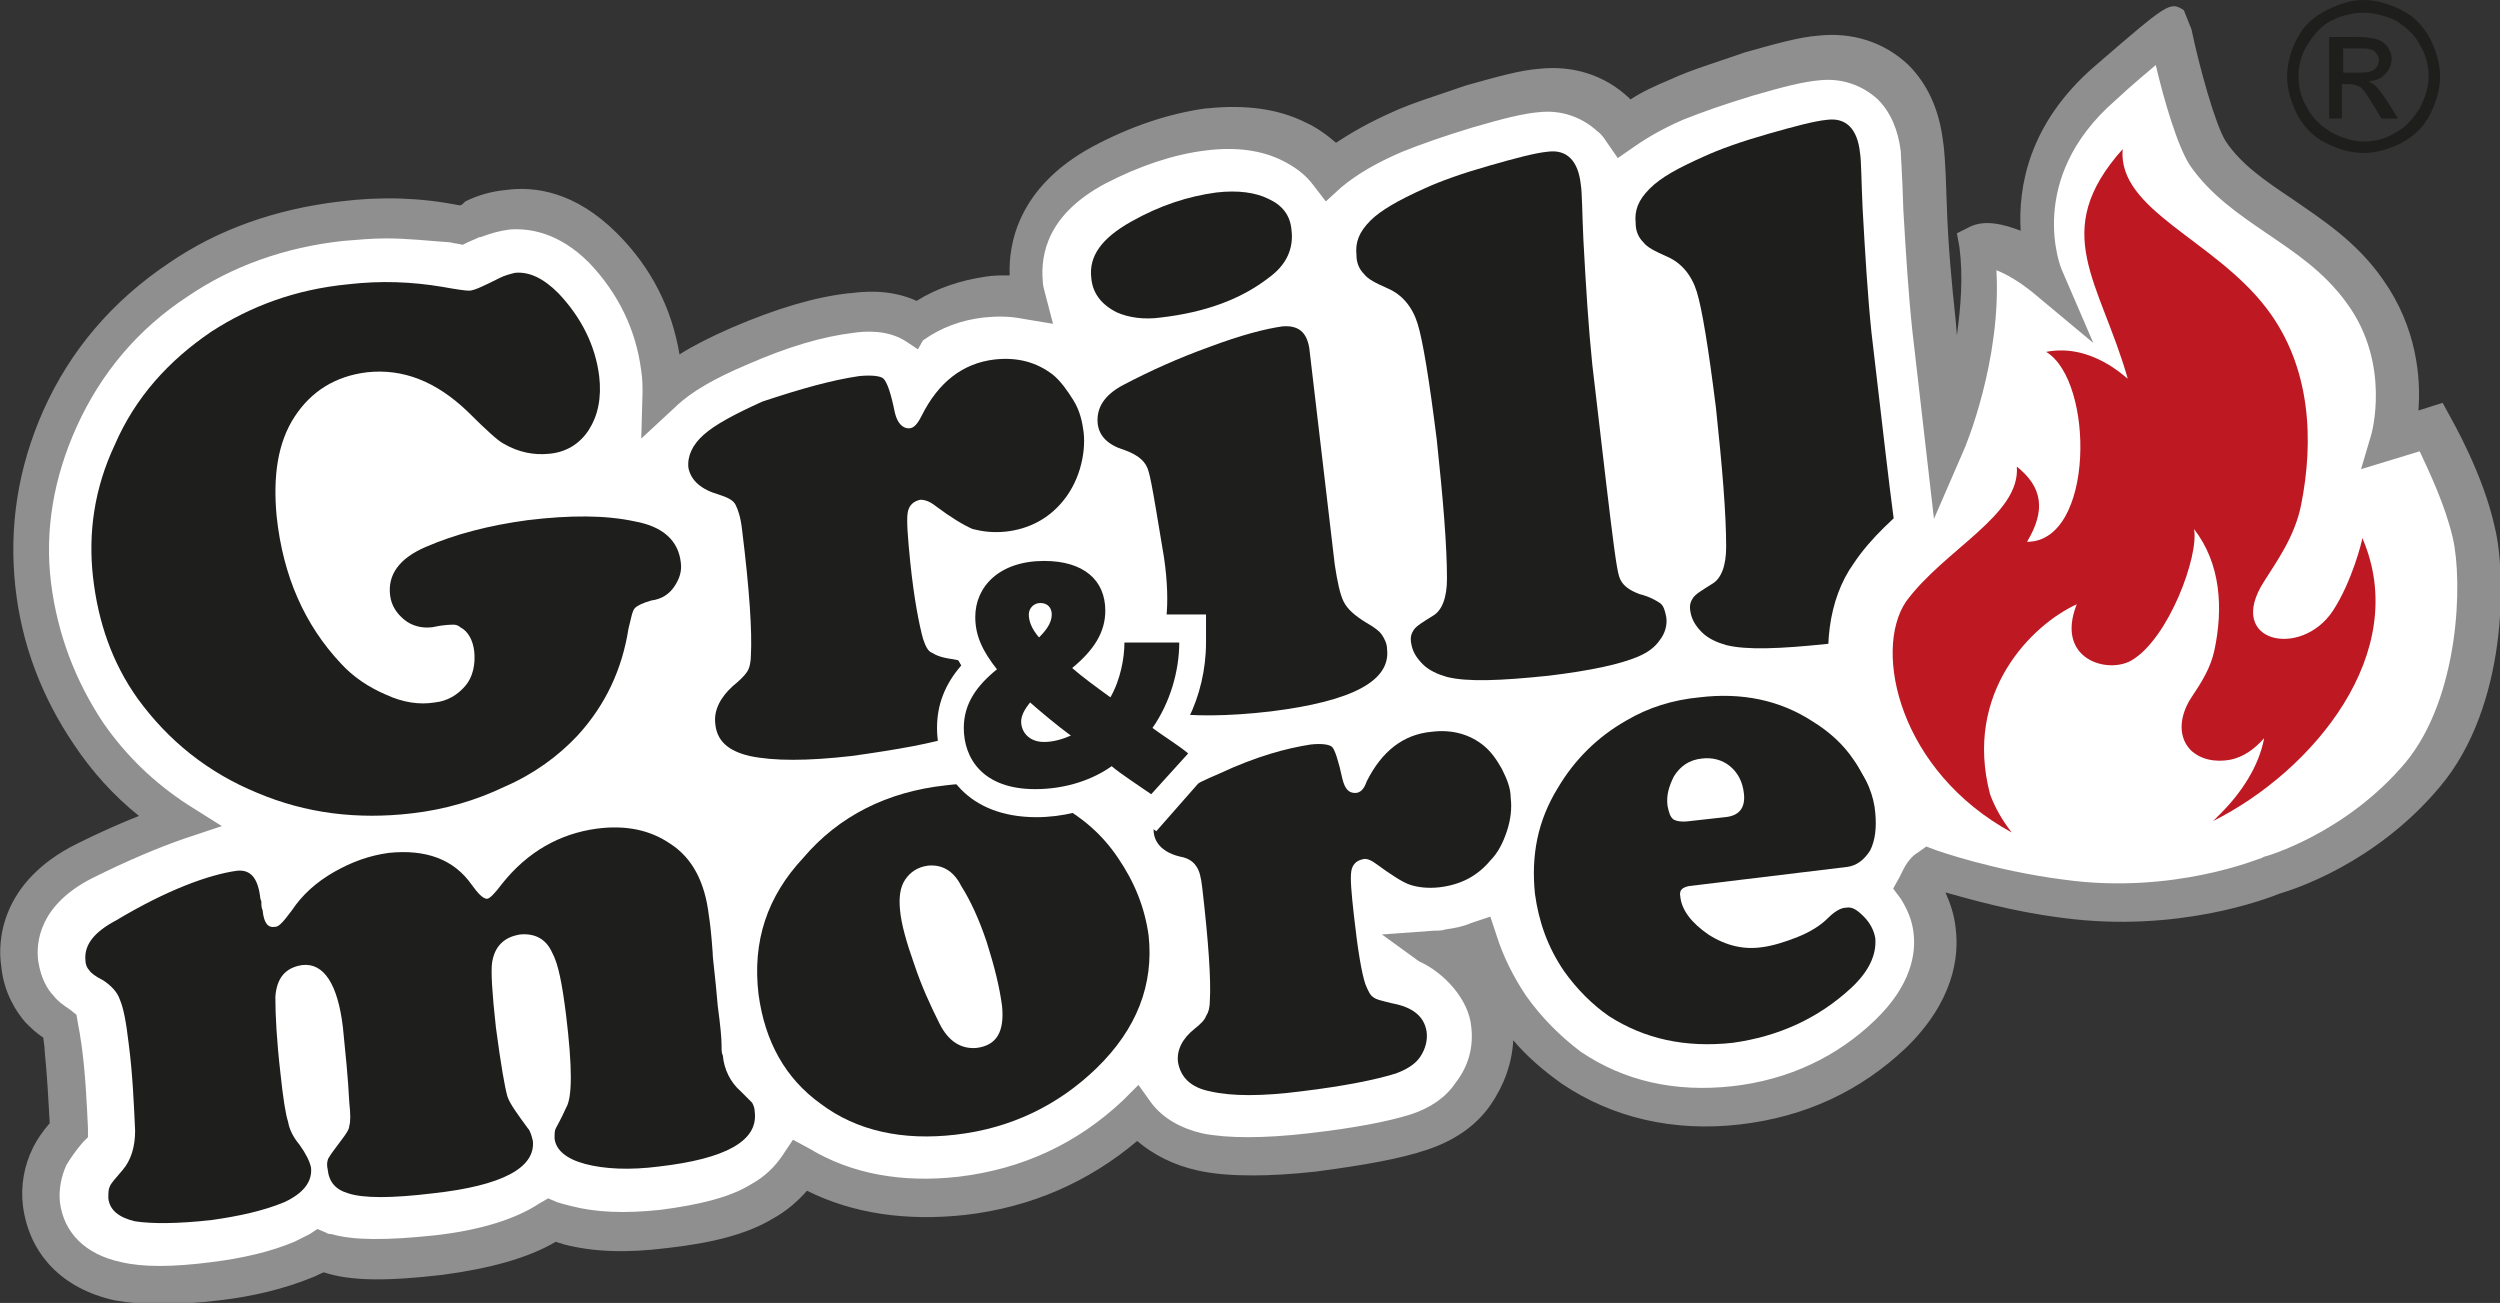 <?xml version="1.0" encoding="utf-8"?>
<!-- Generator: Adobe Illustrator 19.2.1, SVG Export Plug-In . SVG Version: 6.00 Build 0)  -->
<!DOCTYPE svg PUBLIC "-//W3C//DTD SVG 1.1//EN" "http://www.w3.org/Graphics/SVG/1.1/DTD/svg11.dtd">
<svg version="1.1" id="Ebene_1" xmlns="http://www.w3.org/2000/svg" xmlns:xlink="http://www.w3.org/1999/xlink" x="0px" y="0px"
	 viewBox="0 0 196.1 102.2" style="enable-background:new 0 0 196.1 102.2;" xml:space="preserve">
<rect x="0" y="0" width="196.1" height="102.2" fill="#333333" stroke="none"/>
<style type="text/css">
	.st0{fill:#FFFFFF;}
	.st1{fill:#1E1E1C;}
	.st2{fill-rule:evenodd;clip-rule:evenodd;fill:#FFFFFF;}
	.st3{fill-rule:evenodd;clip-rule:evenodd;fill:#BE1823;}
	.st4{fill:#908F8F;}
</style>
<g>
	<g>
		<g>
			<path class="st0" d="M194.1,41.7c-0.9-4-3.4-8.3-3.4-8.3l-3.1,0.9c0,0,1.8-6.1-2.1-11.6c-3.8-5.3-9.3-6.5-12.3-10.8
				c-1.3-2-3-9.7-3-9.7s0.1-0.3-5.2,4.3c-8,7-4.6,15-4.6,15s-3.6-3-5.5-2.1c1,7.3-2.3,15.2-2.3,15.2l-1.1-9
				c-0.3-2.8-0.5-5.9-0.7-9.3c-0.1-3.2-0.2-4.2-0.2-4.7c-0.2-2.1-1-3.8-2.3-5C147,5,145,4.4,142.7,4.6c-1.3,0.1-3,0.6-5.4,1.3
				c-2.3,0.7-4.2,1.3-5.7,2c-1.7,0.7-3,1.5-4.1,2.2c-0.3-0.4-0.5-0.7-0.9-1c-1.5-1.5-3.6-2.1-5.8-1.9c-1.3,0.1-3,0.6-5.4,1.3
				c-2.3,0.7-4.2,1.3-5.7,2c-2.2,1-3.9,2-5.2,3.1c-0.7-0.9-1.7-1.7-2.9-2.3c-1.9-0.9-4.2-1.2-6.8-0.9l0,0c-2.7,0.3-5.6,1.3-8.4,2.8
				c-5.5,3-5.9,7.1-5.7,9.2c0,0.4,0.1,0.8,0.2,1.2c-1.1-0.2-2.3-0.2-3.5-0.1c-1.6,0.2-3.6,0.8-5.5,2.1c-1.9-1.3-4.3-1-5.1-0.9l0,0
				c-2.6,0.3-5.5,1.2-8.8,2.6c-2.7,1.2-4.6,2.2-5.9,3.4c0,0-0.1,0.1-0.1,0.1c0-0.6,0-1.3-0.1-1.9c-0.4-3.5-1.9-6.7-4.6-9.4
				c-2.8-2.9-5.6-3.2-7.4-3c-0.9,0.1-1.9,0.4-2.7,0.8L37,17.4c-0.4,0.2-0.6,0.3-0.8,0.4c-0.2,0-0.3-0.1-0.6-0.1
				c-2.8-0.6-5.8-0.6-8.9-0.3c-4.8,0.6-9.1,2.1-12.7,4.5c-4.2,2.8-7.3,6.5-9.3,11c-1.9,4.2-2.6,8.6-2.1,13c0.5,4.3,2,8.2,4.4,11.7
				c1.9,2.8,4.3,5.1,7.1,6.9c-2.1,0.7-4.5,1.7-7.4,3.1c-5.1,2.6-5.3,6.5-5.1,8c0.2,1.7,1,2.9,1.5,3.5C3.5,79.6,4,80,4.7,80.4
				c0.1,0.4,0.2,0.9,0.3,1.7c0.3,2.2,0.4,4.3,0.5,6.3c0,0,0,0,0,0c-0.7,0.8-1.2,1.4-1.5,2.1c-0.6,1.1-0.8,2.4-0.7,3.8
				c0.4,3.1,2.6,5.3,6,6c1,0.2,2.1,0.3,3.4,0.3c1.2,0,2.7-0.1,4.3-0.3c2.5-0.3,4.8-0.9,6.9-1.7c0.5-0.2,1-0.4,1.4-0.7
				c0.2,0.1,0.4,0.1,0.6,0.2c1.9,0.6,4.6,0.6,8.7,0.1c4.2-0.5,7-1.5,8.9-2.7c0.4,0.1,0.8,0.3,1.2,0.4c2.1,0.6,4.6,0.7,7.6,0.3
				c3.3-0.4,5.9-1.1,7.7-2.2c1.3-0.8,2.3-1.7,3-2.8c2.9,1.7,6.1,2.6,9.8,2.6c0.9,0,1.9-0.1,2.9-0.2c5.3-0.6,9.9-2.8,13.7-6.4
				c1.1,1.5,2.8,2.5,4.9,2.9c1.2,0.2,2.5,0.4,4,0.4c1.4,0,3-0.1,4.7-0.3c3.6-0.4,6.4-1,8.4-1.6c1.8-0.6,3.2-1.6,4.3-3
				c1.2-1.6,1.7-3.5,1.5-5.5c-0.3-2.6-1.9-4.7-4.4-5.8c0.4,0,0.7,0,1.1-0.1c0.8-0.1,1.6-0.3,2.3-0.5c0.5,1.8,1.4,3.5,2.4,5.1
				c1.3,1.9,2.9,3.5,4.7,4.8c3,2.1,6.5,3.1,10.3,3.1c0.9,0,1.7-0.1,2.6-0.2c4.7-0.6,8.8-2.4,12.1-5.6c3.3-3.1,3.7-6.1,3.4-8.1
				c-0.1-1.2-0.6-2.3-1.3-3.4c0.2-0.2,0.3-0.5,0.4-0.8c0.3-0.5,0.6-0.8,0.6-0.8s4.5,1.6,10.4,2.4c9.2,1.2,16.3-1.9,16.3-1.9
				s6.8-1.8,11.9-7.9C194.7,55.2,195.1,45.7,194.1,41.7z"/>
		</g>
		<g>
			<path class="st1" d="M27.3,22.3c2.6-0.3,5-0.2,7.4,0.2c1.1,0.2,1.8,0.3,2.1,0.3c0.4,0,1.2-0.4,2.4-1c0.4-0.2,0.8-0.3,1.2-0.4
				c1.1-0.1,2.2,0.4,3.4,1.6c1.8,1.9,2.9,4.1,3.2,6.5c0.2,1.7-0.1,3.1-0.8,4.2c-0.7,1.1-1.8,1.8-3.2,1.9c-1.1,0.1-2.3-0.1-3.5-0.8
				c-0.4-0.2-1.3-1-2.8-2.5c-2.5-2.4-5.1-3.4-7.9-3.1c-2.5,0.3-4.4,1.5-5.7,3.5c-1.3,2-1.7,4.6-1.4,7.8c0.5,4.7,2.2,8.5,5,11.5
				c1,1.1,2.2,1.9,3.6,2.5c1.3,0.6,2.6,0.8,3.8,0.6c1-0.1,1.8-0.6,2.4-1.3c0.6-0.7,0.8-1.7,0.7-2.7c-0.1-0.9-0.5-1.6-1.1-1.9
				C36,49.1,35.8,49,35.6,49c-0.2,0-0.8,0-1.7,0.2c-0.8,0.1-1.6-0.1-2.2-0.6c-0.6-0.5-1-1.1-1.1-1.9c-0.2-1.6,0.7-2.9,2.8-3.8
				c2.3-1,5-1.7,8-2.1c3.3-0.4,6.1-0.4,8.4,0.1c2.2,0.4,3.4,1.5,3.6,3.2c0.1,0.7-0.1,1.3-0.5,1.9c-0.4,0.6-1,1-1.8,1.1
				c-0.7,0.2-1.1,0.4-1.3,0.6c-0.2,0.2-0.3,0.8-0.5,1.6c-0.5,3.2-1.8,6-4,8.4c-1.5,1.6-3.4,3-5.7,4c-2.3,1.1-4.7,1.8-7.3,2.1
				c-4.3,0.5-8.3,0-12.1-1.6c-3.9-1.6-7-4.1-9.4-7.4c-2-2.8-3.1-6-3.5-9.5c-0.4-3.5,0.1-7,1.7-10.4c1.6-3.7,4.2-6.6,7.6-8.9
				C19.7,24,23.2,22.7,27.3,22.3z"/>
			<path class="st1" d="M67.4,29.5c1-0.1,1.7,0,1.9,0.2c0.3,0.3,0.6,1.2,0.9,2.7c0.2,0.8,0.6,1.2,1.1,1.2c0.4,0,0.7-0.4,1-1
				c1.3-2.6,3.2-4.1,5.7-4.4c1.8-0.2,3.3,0.2,4.6,1.2c0.6,0.5,1.1,1.2,1.6,2c0.5,0.8,0.7,1.7,0.8,2.5c0.1,0.9,0,1.9-0.3,2.9
				c-0.3,1-0.8,1.9-1.4,2.6c-1.1,1.3-2.6,2.1-4.4,2.3c-1,0.1-1.8,0-2.6-0.2c-0.7-0.3-1.7-0.9-2.9-1.8c-0.5-0.4-0.9-0.5-1.2-0.5
				c-0.5,0.1-0.9,0.4-1,1c-0.1,0.6,0,1.9,0.2,3.9c0.3,2.9,0.7,4.9,1,6c0.2,0.6,0.4,1,0.7,1.1c0.3,0.2,0.8,0.4,1.6,0.5
				c1.8,0.3,2.8,1.1,3,2.4c0.1,0.8-0.1,1.5-0.6,2.2c-0.5,0.7-1.2,1.1-2.1,1.4c-1.8,0.6-4.6,1.1-8.2,1.6c-3.5,0.4-6.1,0.4-8,0
				c-1.7-0.4-2.6-1.2-2.7-2.6c-0.1-1,0.4-2,1.4-2.9c0.5-0.4,0.9-0.8,1.1-1.1c0.2-0.3,0.3-0.8,0.3-1.3c0.1-1.8-0.1-5.1-0.7-9.9
				c-0.1-0.9-0.3-1.5-0.5-1.9c-0.2-0.4-0.7-0.6-1.3-0.8c-1.4-0.4-2.2-1.1-2.4-2.1c-0.1-0.9,0.3-1.8,1.2-2.6c0.9-0.8,2.4-1.6,4.6-2.6
				C62.8,30.5,65.3,29.8,67.4,29.5z"/>
			<path class="st1" d="M95.4,15.1c1.7-0.2,3.1,0,4.1,0.5c1.1,0.5,1.7,1.3,1.8,2.4c0.2,1.5-0.4,2.8-1.8,3.8c-2.2,1.7-5,2.7-8.4,3.1
				c-1.4,0.2-2.6,0-3.5-0.4c-1.2-0.6-1.9-1.5-2-2.7c-0.2-1.7,0.8-3.1,3.1-4.4C91,16.1,93.2,15.4,95.4,15.1z M102.7,27.3l2,17
				c0.2,1.3,0.4,2.3,0.7,2.9c0.3,0.6,0.9,1.1,1.7,1.6c0.7,0.4,1.1,0.7,1.3,1c0.2,0.3,0.4,0.7,0.4,1.1c0.3,2.5-2.7,4.1-9.1,4.9
				c-3.4,0.4-6.2,0.4-8.3,0.1c-0.7-0.1-1.3-0.4-1.8-0.8c-0.5-0.4-0.8-1-0.8-1.6c-0.1-0.5,0-0.9,0.2-1.3c0.2-0.3,0.7-0.9,1.5-1.6
				c0.6-0.5,0.9-1.3,1-2.3c0.1-1,0.1-2.6-0.2-4.6c-0.1-0.6-0.3-1.8-0.6-3.6s-0.5-2.8-0.6-3.1c-0.2-0.8-0.8-1.3-1.9-1.7
				c-1.3-0.4-2-1.1-2.1-2.1c-0.1-1.2,0.5-2.2,2-3c2.1-1.1,4.3-2.1,6.8-3c2.4-0.9,4.3-1.4,5.7-1.6C101.9,25.5,102.5,26.1,102.7,27.3z
				"/>
			<path class="st1" d="M124.9,28.6L126,38c0.5,4.2,0.8,6.6,1,7.2c0.2,0.7,0.8,1.1,1.6,1.4c0.8,0.2,1.3,0.5,1.6,0.7
				c0.3,0.2,0.4,0.6,0.5,1.1c0.1,0.6-0.1,1.3-0.5,1.8c-0.4,0.6-1,1-1.7,1.3c-1.4,0.6-3.7,1.1-7,1.5c-3.8,0.4-6.4,0.5-8,0.1
				c-0.7-0.2-1.4-0.5-1.9-1c-0.5-0.5-0.8-1-0.9-1.6c-0.1-0.5,0-0.8,0.2-1.1c0.2-0.3,0.7-0.6,1.5-1.1c0.7-0.4,1.1-1.4,1.1-2.9
				c0-2.6-0.3-6.2-0.8-10.9c-0.6-4.8-1.1-7.8-1.5-9.1c-0.4-1.3-1.2-2.3-2.4-2.8c-0.9-0.4-1.5-0.7-1.8-1.1c-0.4-0.4-0.6-0.9-0.6-1.5
				c-0.1-1,0.2-1.8,1.1-2.7c0.8-0.8,2.2-1.6,4.2-2.5c1.3-0.6,3-1.2,5.1-1.8c2.1-0.6,3.6-1,4.6-1.1c1.5-0.2,2.4,0.7,2.6,2.6
				c0.1,0.6,0.1,2.1,0.2,4.3C124.4,22.5,124.6,25.7,124.9,28.6z"/>
			<path class="st1" d="M146.8,26.1l1.1,9.4c0.5,4.2,0.8,6.6,1,7.2c0.2,0.7,0.8,1.1,1.6,1.4c0.8,0.2,1.3,0.5,1.6,0.7
				c0.3,0.2,0.4,0.6,0.5,1.1c0.1,0.6-0.1,1.3-0.5,1.8c-0.4,0.6-1,1-1.7,1.3c-1.4,0.6-3.7,1.1-7,1.5c-3.8,0.4-6.4,0.5-8,0.1
				c-0.7-0.2-1.4-0.5-1.9-1c-0.5-0.5-0.8-1-0.9-1.6c-0.1-0.5,0-0.8,0.2-1.1c0.2-0.3,0.7-0.6,1.5-1.1c0.7-0.4,1.1-1.4,1.1-2.9
				c0-2.6-0.3-6.2-0.8-10.9c-0.6-4.8-1.1-7.8-1.5-9.1c-0.4-1.3-1.2-2.3-2.4-2.8c-0.9-0.4-1.5-0.7-1.8-1.1c-0.4-0.4-0.6-0.9-0.6-1.5
				c-0.1-1,0.2-1.8,1.1-2.7s2.2-1.6,4.2-2.5c1.3-0.6,3-1.2,5.1-1.8c2.1-0.6,3.6-1,4.6-1.1c1.5-0.2,2.4,0.7,2.6,2.6
				c0.1,0.6,0.1,2.1,0.2,4.3C146.3,19.9,146.5,23.2,146.8,26.1z"/>
		</g>
		<g>
			<path class="st1" d="M18.6,68.3c1-0.1,1.6,0.5,1.8,2c0,0,0,0.2,0.1,0.4c0,0.3,0,0.5,0.1,0.7c0.1,1,0.4,1.4,1,1.3
				c0.3,0,0.7-0.5,1.3-1.3c0.8-1.2,1.9-2.2,3.3-3c1.4-0.8,2.8-1.3,4.3-1.5c2.9-0.3,5.1,0.5,6.5,2.5c0.5,0.7,0.9,1.1,1.2,1.1
				c0.2,0,0.6-0.4,1.2-1.2c2-2.5,4.5-3.9,7.4-4.3c2.3-0.3,4.2,0.1,5.8,1.2c1.7,1.1,2.7,3,3,5.6c0.1,0.6,0.2,1.5,0.3,2.9
				c0,0.5,0.2,1.8,0.4,4.2c0.2,1.5,0.3,2.5,0.3,3.1c0,0.4,0,0.6,0.1,0.8c0.1,1.1,0.6,2.1,1.4,2.8c0.5,0.5,0.8,0.8,0.9,0.9
				c0.1,0.2,0.2,0.4,0.2,0.7c0.3,2.3-2.3,3.7-7.5,4.3c-2.3,0.3-4.3,0.2-5.8-0.2c-1.5-0.4-2.3-1.1-2.4-2c0-0.4,0-0.6,0.1-0.8
				c0.1-0.2,0.4-0.7,0.8-1.6c0.5-0.8,0.5-3.2,0-7.3c-0.3-2.4-0.6-4-1.1-4.9c-0.5-1.1-1.4-1.5-2.5-1.4c-0.6,0.1-1.1,0.3-1.5,0.7
				c-0.4,0.4-0.6,0.9-0.7,1.5c-0.1,0.7,0,2.4,0.3,5.1c0.4,3,0.7,4.7,0.9,5.4c0.2,0.6,0.8,1.4,1.6,2.5c0.2,0.2,0.3,0.6,0.4,1
				c0.2,2.1-2.4,3.5-7.8,4.1c-3.3,0.4-5.5,0.4-6.7,0c-1-0.3-1.5-0.9-1.6-1.9c-0.1-0.4,0-0.8,0.1-0.9c0.1-0.2,0.4-0.6,1-1.4
				c0.3-0.4,0.6-0.8,0.6-1.1c0.1-0.3,0.1-0.9,0-1.8c-0.1-2-0.3-3.9-0.5-5.9c-0.4-3.4-1.5-5.1-3.2-4.9c-1.3,0.2-2,1-2.1,2.5
				c0,1.4,0.1,3.4,0.4,6c0.2,1.9,0.4,3.2,0.6,3.8c0.1,0.6,0.4,1.2,0.9,1.8c0.5,0.7,0.8,1.3,0.9,1.8c0.1,1.1-0.6,2-2.1,2.7
				c-1.7,0.7-3.6,1.1-5.7,1.4c-2.7,0.3-4.7,0.3-6,0.1c-1.3-0.3-2-0.9-2.1-1.8c0-0.4,0-0.7,0.1-0.9c0.1-0.3,0.5-0.7,1-1.3
				c0.7-0.8,1-1.9,1-3.1c-0.1-2.2-0.2-4.5-0.5-6.8c-0.2-1.7-0.4-2.8-0.7-3.5c-0.2-0.6-0.7-1.1-1.3-1.5c-0.6-0.3-1-0.6-1.1-0.8
				c-0.2-0.2-0.3-0.5-0.3-0.8c-0.1-1.2,0.7-2.2,2.4-3.1C13.1,69.8,16.4,68.6,18.6,68.3z"/>
			<path class="st1" d="M74.2,61.6c3.2-0.4,6.1,0.1,8.8,1.5c1.9,1,3.5,2.4,4.7,4.2c1.3,1.9,2.1,3.9,2.4,6.1
				c0.4,3.8-0.9,7.3-4.1,10.4c-3,2.9-6.7,4.7-11,5.2c-4.2,0.5-7.8-0.3-10.6-2.4c-2.8-2-4.4-4.9-4.9-8.6c-0.5-4.2,0.7-7.7,3.5-10.7
				C65.8,64,69.6,62.1,74.2,61.6z M72.8,67.9c-0.8,0.1-1.4,0.5-1.8,1.1c-0.4,0.6-0.5,1.4-0.4,2.4c0.1,1.1,0.5,2.5,1.1,4.2
				c0.6,1.8,1.3,3.3,2,4.7c0.7,1.4,1.7,2,2.9,1.9c1.6-0.2,2.2-1.3,2-3.3c-0.2-1.5-0.6-3.1-1.2-5c-0.6-1.8-1.3-3.3-2-4.4
				C74.8,68.3,73.9,67.8,72.8,67.9z"/>
			<path class="st1" d="M102.8,58.4c0.9-0.1,1.5,0,1.7,0.2c0.2,0.2,0.5,1.1,0.8,2.5c0.2,0.8,0.5,1.1,1,1.1c0.4,0,0.7-0.3,0.9-0.9
				c1.2-2.4,2.9-3.7,5.1-3.9c1.6-0.2,3,0.2,4.1,1.1c0.6,0.5,1,1.1,1.4,1.8c0.4,0.8,0.7,1.5,0.7,2.3c0.1,0.8,0,1.7-0.3,2.6
				c-0.3,0.9-0.7,1.7-1.3,2.3c-1,1.2-2.3,1.9-4,2.1c-0.9,0.1-1.7,0-2.3-0.2c-0.6-0.2-1.5-0.8-2.6-1.6c-0.4-0.3-0.8-0.5-1.1-0.4
				c-0.5,0.1-0.8,0.4-0.9,0.9c-0.1,0.6,0,1.7,0.2,3.5c0.3,2.7,0.6,4.5,0.9,5.4c0.2,0.5,0.4,0.9,0.6,1c0.2,0.2,0.7,0.3,1.5,0.5
				c1.6,0.3,2.5,1,2.7,2.2c0.1,0.7-0.1,1.4-0.5,2c-0.4,0.6-1.1,1-1.9,1.3c-1.6,0.5-4.1,1-7.4,1.4c-3.1,0.4-5.5,0.4-7.2,0
				c-1.5-0.3-2.3-1.1-2.5-2.3c-0.1-0.9,0.3-1.8,1.3-2.6c0.5-0.4,0.8-0.7,0.9-1c0.2-0.3,0.3-0.7,0.3-1.2c0.1-1.6-0.1-4.6-0.6-8.9
				c-0.1-0.8-0.2-1.3-0.5-1.7c-0.2-0.3-0.6-0.6-1.2-0.7c-1.3-0.3-2-1-2.1-1.9c-0.1-0.8,0.2-1.6,1-2.3c0.8-0.7,2.2-1.5,4.1-2.3
				C98.6,59.3,100.9,58.7,102.8,58.4z"/>
			<path class="st1" d="M144.9,68l-12.4,1.5c-0.5,0.1-0.8,0.3-0.7,0.8c0.1,1.1,0.9,2.1,2.2,3c1.4,0.9,2.8,1.2,4.2,1
				c0.8-0.1,1.8-0.4,2.8-0.8c1-0.4,1.8-0.9,2.4-1.5c0.5-0.5,1-0.8,1.4-0.8c0.5-0.1,0.9,0.2,1.4,0.7c0.5,0.5,0.8,1.1,0.9,1.7
				c0.1,1.3-0.5,2.6-1.9,3.9c-2.6,2.4-5.7,3.8-9.3,4.3c-3.7,0.4-6.9-0.3-9.7-2.1c-1.3-0.9-2.5-2.1-3.5-3.5c-1.3-1.9-2-3.9-2.3-6.1
				c-0.3-3,0.2-5.7,1.8-8.3c1.3-2.2,3.1-4,5.4-5.3c1.7-1,3.6-1.6,5.7-1.8c3.3-0.4,6.3,0.2,8.9,1.9c1.3,0.8,2.4,1.8,3.2,3
				c1,1.4,1.6,2.8,1.7,4.2c0.1,1.1,0,2.1-0.4,2.9C146.2,67.5,145.6,67.9,144.9,68z M132.6,64.4l2.7-0.3c1.1-0.1,1.6-0.7,1.5-1.8
				c-0.1-1-0.5-1.7-1.1-2.2c-0.6-0.5-1.4-0.7-2.2-0.6c-1,0.1-1.7,0.6-2.2,1.4c-0.4,0.8-0.6,1.5-0.5,2.3c0.1,0.5,0.2,0.9,0.5,1.1
				C131.5,64.4,131.9,64.5,132.6,64.4z"/>
		</g>
		<g>
			<g>
				<g>
					<g>
						<path class="st2" d="M158.2,36.6c2,1.6,2.3,3.4,0.8,5.9c5.3,0,5.3-12.6,1.5-14.9c3.6-0.7,6.3,2.1,6.4,2.1
							c-2.2-7.7-6.2-11.5-0.4-18c-0.4,4.8,7.2,7.1,11.3,12.5c3.5,4.6,3.7,10.4,2.7,15.4c-0.5,2.5-1.9,4.4-2.9,6
							c-3.1,4.8,2.9,6.1,5.4,2.3c1.5-2.3,2.3-5.5,2.3-5.7c3.9,9-3.9,18.3-11.7,22.2c0.2-0.2,0.4-0.4,0.6-0.6c1.6-1.6,3-3.7,3.4-5.9
							c-0.7,0.8-1.6,1.5-2.7,1.7c-1.1,0.2-2.3,0-3.1-0.8c-1.1-1.2-0.7-2.9,0.1-4.1c0.8-1.2,1.5-2.3,1.8-3.7c0.7-3.3,0.5-6.8-1.6-9.5
							c0.4,2.1-2,8.6-4.9,10.3c-1.9,1.1-6-0.1-4.3-4.4c-3.5,1.6-8.9,6.9-6.8,14.9c0.4,1.1,1,2.1,1.7,3c-8.8-4.8-10.9-14.2-8.3-18.1
							C152.5,43.1,158.5,40.4,158.2,36.6L158.2,36.6z"/>
						<path class="st0" d="M159.7,21.9c-1.1-4.1-1.9-8.2,3-13.6l7-5.6l1.9,1.7l0.2,7.5c0.5,0.7,2.2,2,3.3,2.9
							c1.8,1.3,3.7,2.8,5.5,4.7l0-1.5l1.3,3c0,0,0.1,0.1,0.1,0.1c4.3,2.1,5.5,5.4,6.1,8.9l4.9,10.1c4.6,17.2-6.4,23.7-16.9,29
							l-5.8,1.4l-5.2,1l-1.3,0.2l-1.7-0.4l-3.5-0.5l-3.1-1c-5.9-3.2-10.1-8.5-11.6-14.5c-1-4.2-0.5-8.3,1.5-11.1
							c1.4-2.1,3.3-3.7,4.9-5.1c0.9-0.7,0.9-4.1,3.8-5.2l1.7-13.7 M173.9,34.9l1.8,2.4c0.5-3.1,0.3-6.9-2-9.9c-0.8-1.1-1.9-2-3.1-3
							c0.4,1.2,0.9,2.4,1.3,3.8L173.9,34.9z"/>
					</g>
				</g>
			</g>
			<g>
				<path class="st3" d="M158.2,36.6c2,1.6,2.3,3.4,0.8,5.9c5.3,0,5.3-12.6,1.5-14.9c3.6-0.7,6.3,2.1,6.4,2.1
					c-2.2-7.7-6.2-11.5-0.4-18c-0.4,4.8,7.2,7.1,11.3,12.5c3.5,4.6,3.7,10.4,2.7,15.4c-0.5,2.5-1.9,4.4-2.9,6
					c-3.1,4.8,2.9,6.1,5.4,2.3c1.5-2.3,2.3-5.5,2.3-5.7c3.9,9-3.9,18.3-11.7,22.2c0.2-0.2,0.4-0.4,0.6-0.6c1.6-1.6,3-3.7,3.4-5.9
					c-0.7,0.8-1.6,1.5-2.7,1.7c-1.1,0.2-2.3,0-3.1-0.8c-1.1-1.2-0.7-2.9,0.1-4.1c0.8-1.2,1.5-2.3,1.8-3.7c0.7-3.3,0.5-6.8-1.6-9.5
					c0.4,2.1-2,8.6-4.9,10.3c-1.9,1.1-6-0.1-4.3-4.4c-3.5,1.6-8.9,6.9-6.8,14.9c0.4,1.1,1,2.1,1.7,3c-8.8-4.8-10.9-14.2-8.3-18.1
					C152.5,43.1,158.5,40.4,158.2,36.6L158.2,36.6z"/>
			</g>
		</g>
		<g>
			<g id="XMLID_113_">
				<g>
					<path id="XMLID_6_" class="st1" d="M90.3,62.3c-1-0.7-2.4-1.6-3.1-2.2c-1.4,1-3.5,1.8-6,1.8c-4.1,0-5.6-2.4-5.6-4.8
						c0-1.9,1-3.3,2.6-4.6c-1.1-1.4-1.7-2.6-1.7-4.1c0-2.4,1.9-4.4,5.4-4.4c3.1,0,4.8,1.5,4.8,3.9c0,1.7-0.9,3.1-2.6,4.5
						c0.8,0.7,1.9,1.5,3,2.3v0c0.8-1.4,1.1-3.1,1.1-4.3h4.3c0,2.2-0.7,4.7-2.1,6.7c0.8,0.6,2.1,1.4,2.8,2L90.3,62.3z M80.8,55.1
						c-0.4,0.5-0.7,1-0.7,1.5c0,0.8,0.6,1.6,1.8,1.6c0.7,0,1.4-0.2,2.1-0.5C82.9,56.9,81.6,55.8,80.8,55.1z M81.6,47.3
						c-0.5,0-0.9,0.4-0.9,0.9c0,0.5,0.2,1.1,0.8,1.8c0.5-0.5,1-1.1,1-1.8C82.5,47.7,82.2,47.3,81.6,47.3z"/>
					<path class="st0" d="M90.7,65.2l-1.6-1.1c-0.6-0.4-1.3-0.9-2-1.4c-1.8,0.9-3.8,1.4-5.8,1.4c-5.4,0-7.8-3.5-7.8-7
						c0-1.8,0.6-3.4,1.9-4.9c-0.6-1-1.1-2.3-1.1-3.8c0-3.3,2.6-6.6,7.6-6.6c4.3,0,7,2.4,7,6.1c0,0.1,0,0.2,0,0.3h5.7v2.2
						c0,2.1-0.5,4.2-1.4,6c0.4,0.3,0.8,0.6,1.2,0.8l2.1,1.4L90.7,65.2z M78,56.1c-0.2,0.4-0.2,0.7-0.2,1c0,1.1,0.5,1.9,1.4,2.3
						c-0.8-0.7-1.3-1.8-1.3-2.8C78,56.4,78,56.2,78,56.1z"/>
				</g>
			</g>
			<g id="XMLID_1_">
				<path id="XMLID_2_" class="st1" d="M90.3,62.3c-1-0.7-2.4-1.6-3.1-2.2c-1.4,1-3.5,1.8-6,1.8c-4.1,0-5.6-2.4-5.6-4.8
					c0-1.9,1-3.3,2.6-4.6c-1.1-1.4-1.7-2.6-1.7-4.1c0-2.4,1.9-4.4,5.4-4.4c3.1,0,4.8,1.5,4.8,3.9c0,1.7-0.9,3.1-2.6,4.5
					c0.8,0.7,1.9,1.5,3,2.3v0c0.8-1.4,1.1-3.1,1.1-4.3h4.3c0,2.2-0.7,4.7-2.1,6.7c0.8,0.6,2.1,1.4,2.8,2L90.3,62.3z M80.8,55.1
					c-0.4,0.5-0.7,1-0.7,1.5c0,0.8,0.6,1.6,1.8,1.6c0.7,0,1.4-0.2,2.1-0.5C82.9,56.9,81.6,55.8,80.8,55.1z M81.6,47.3
					c-0.5,0-0.9,0.4-0.9,0.9c0,0.5,0.2,1.1,0.8,1.8c0.5-0.5,1-1.1,1-1.8C82.5,47.7,82.2,47.3,81.6,47.3z"/>
			</g>
		</g>
	</g>
	<path class="st4" d="M171.9,2.3c0.6,2.9,1.9,7.6,2.7,8.8c1.2,1.8,3.1,3.1,5.2,4.5c2.3,1.6,5,3.3,7.1,6.3c2.7,3.8,3,7.8,2.8,10.3
		l1.9-0.6l0.6,1.1c0.1,0.2,2.6,4.5,3.5,8.7c0.9,3.7,1,14-4.3,20.3c-5.1,6.1-11.6,8.1-12.6,8.4c-1,0.4-8,3.1-17,1.9
		c-4-0.5-7.4-1.5-9.2-2c0.4,0.9,0.7,1.8,0.8,2.8c0.3,2.3-0.2,5.8-3.9,9.4c-3.6,3.4-7.9,5.4-13,6c-5.2,0.6-10-0.5-14-3.2
		c-1.4-1-2.7-2.1-3.8-3.4c-0.1,1.8-0.7,3.5-1.8,5.1c-1.2,1.7-2.9,2.8-5,3.5c-2.1,0.7-4.9,1.2-8.7,1.7c-1.8,0.2-3.5,0.3-4.9,0.3
		c-1.6,0-3.1-0.1-4.4-0.4c-1.8-0.4-3.4-1.2-4.7-2.3c-3.8,3.2-8.3,5.2-13.5,5.8c-4.6,0.5-8.8-0.1-12.4-1.9c-0.7,0.8-1.6,1.6-2.7,2.2
		c-2,1.2-4.7,1.9-8.3,2.3c-3.2,0.4-5.8,0.3-8.1-0.3c-0.2-0.1-0.4-0.1-0.6-0.2c-2.2,1.3-5.2,2.1-8.9,2.6c-4.3,0.5-7.2,0.5-9.3-0.2
		c-0.3,0.1-0.6,0.3-0.9,0.4c-2.2,0.9-4.7,1.5-7.3,1.8c-1.7,0.2-3.2,0.3-4.5,0.3c-1.4,0-2.6-0.1-3.7-0.3c-4.1-0.9-6.7-3.6-7.2-7.4
		c-0.2-1.6,0.1-3.2,0.8-4.6c0.3-0.6,0.7-1.2,1.3-1.9c-0.1-1.8-0.2-3.7-0.4-5.7c0-0.4-0.1-0.8-0.1-1C2.8,81,2.4,80.6,2,80.2
		c-0.7-0.8-1.7-2.3-1.9-4.4C-0.2,73.9,0,69.2,6,66.2c1.8-0.9,3.4-1.6,4.9-2.2c-2-1.6-3.7-3.5-5.1-5.6c-2.5-3.7-4.1-7.8-4.6-12.4
		c-0.5-4.7,0.2-9.3,2.2-13.8c2.1-4.7,5.4-8.6,9.9-11.6c3.8-2.6,8.3-4.2,13.4-4.8c3.2-0.4,6.3-0.3,9.3,0.3c0,0,0.1,0,0.1,0
		c0.1,0,0.2-0.1,0.3-0.2l0.1-0.1c1-0.5,2.1-0.8,3.2-0.9c2.2-0.3,5.4,0.1,8.7,3.4c2.7,2.7,4.3,5.9,4.9,9.5c1.1-0.7,2.5-1.4,4.1-2.1
		c3.5-1.5,6.5-2.4,9.2-2.7l0.1,0c0.8-0.1,3-0.4,5.2,0.6c1.6-1,3.4-1.6,5.4-1.9c0.6-0.1,1.2-0.1,1.9-0.1c-0.1-2.4,0.6-6.9,6.5-10.1
		c3-1.6,6-2.6,8.9-3l0.1,0c2.9-0.3,5.5,0,7.7,1.1c0.9,0.4,1.7,1,2.4,1.6c1.2-0.8,2.6-1.6,4.4-2.4c1.5-0.7,3.5-1.3,5.8-2.1
		c2.5-0.7,4.3-1.2,5.7-1.3c2.7-0.3,5.2,0.5,7.1,2.3c0,0,0.1,0.1,0.1,0.1c0.9-0.6,2-1.1,3.2-1.6c1.5-0.7,3.5-1.3,5.8-2.1
		c2.5-0.7,4.3-1.2,5.7-1.3c2.7-0.3,5.2,0.5,7.1,2.3c1.5,1.5,2.4,3.5,2.7,5.9c0.1,0.6,0.2,1.6,0.3,4.9c0.1,3.3,0.4,6.4,0.7,9.2
		l0.1,1.2c0.3-2.2,0.5-4.6,0.2-6.9l-0.2-1.1l1-0.5c1.2-0.6,2.7-0.2,4,0.3c-0.2-3.4,0.6-8.4,5.8-12.9c5.8-5,5.9-5.1,7-4.4 M30.3,18.7
		c-1.1,0-2.2,0.1-3.4,0.2c-4.6,0.5-8.7,2-12.1,4.3c-4,2.6-6.9,6.1-8.8,10.3c-1.8,4-2.5,8.1-2,12.2c0.5,4,1.9,7.7,4.1,11
		c1.8,2.6,4,4.7,6.6,6.4l2.7,1.7l-3,1c-2,0.7-4.4,1.7-7.2,3.1c-4.1,2.1-4.4,5-4.2,6.5c0.2,1.3,0.7,2.2,1.2,2.7
		c0.3,0.4,0.7,0.7,1.3,1.1l0.5,0.4l0.1,0.6c0.1,0.5,0.2,1.1,0.3,1.8c0.3,2.2,0.4,4.4,0.5,6.5l0,0.7l-0.4,0.4c-0.6,0.7-1,1.3-1.3,1.8
		c-0.4,0.9-0.6,1.9-0.5,2.9c0.3,2.4,2,4.1,4.8,4.7c1.7,0.4,4,0.4,7.1,0c2.4-0.3,4.6-0.8,6.5-1.6c0.4-0.2,0.8-0.4,1.2-0.6l0.6-0.4
		l0.7,0.3c0.1,0.1,0.3,0.1,0.4,0.1c1.7,0.5,4.3,0.5,8.1,0.1c3.6-0.4,6.4-1.3,8.2-2.5l0.7-0.4l0.7,0.3c0.3,0.1,0.7,0.2,1.1,0.3
		c1.9,0.5,4.2,0.6,7,0.3c3.1-0.4,5.5-1,7.1-2c1.1-0.6,1.9-1.4,2.5-2.3l0.8-1.2l1.3,0.7c3.3,2,7.3,2.7,11.7,2.2c5-0.6,9.3-2.6,12.9-6
		l1.2-1.2l1,1.4c0.9,1.2,2.3,2,4,2.4c2,0.4,4.8,0.4,8.3,0c3.5-0.4,6.2-0.9,8.1-1.5c1.5-0.5,2.7-1.3,3.5-2.5c1-1.3,1.4-2.8,1.2-4.4
		c-0.2-2.1-2.1-4.2-4.1-5.1l-2.9-2.1l4.1-0.3c0.3,0,0.6,0,0.9-0.1c0.7-0.1,1.3-0.2,2-0.5l1.5-0.5l0.5,1.5c0.5,1.6,1.3,3.2,2.3,4.7
		c1.2,1.7,2.7,3.2,4.3,4.4c3.4,2.3,7.4,3.2,11.9,2.7c4.4-0.5,8.2-2.3,11.2-5.2c2.8-2.7,3.2-5.2,3-6.8c-0.1-1-0.5-1.9-1-2.7l-0.6-0.8
		l0.5-0.9c0.1-0.2,0.2-0.4,0.3-0.6c0.4-0.8,0.9-1.2,1.1-1.3l0.7-0.5l0.8,0.3c0,0,4.5,1.6,10,2.3c8.6,1.2,15.4-1.7,15.5-1.7l0.2-0.1
		c0.1,0,6.4-1.8,11.1-7.4c4.2-5.1,4.5-14.1,3.7-17.6c-0.6-2.6-1.9-5.3-2.6-6.8l-4.6,1.4l0.8-2.7c0,0,1.6-5.5-1.9-10.3
		c-1.8-2.5-4.1-4-6.3-5.5c-2.2-1.5-4.4-3-6-5.3c-1-1.5-2.1-5.3-2.7-7.9c-0.7,0.6-1.8,1.5-3.2,2.8c-7.1,6.2-4.2,13.2-4.2,13.2
		l2.5,5.8l-4.8-4c-1-0.8-2-1.4-2.8-1.7c0.4,7-2.4,13.8-2.6,14.2l-2.3,5.3l-1.7-14.8c-0.3-2.8-0.5-6-0.7-9.4
		c-0.1-3.2-0.2-4.2-0.2-4.6c-0.2-1.7-0.8-3.1-1.8-4.1c-1.2-1.1-2.8-1.7-4.6-1.5c-1.2,0.1-2.8,0.5-5.2,1.2c-2.3,0.7-4,1.3-5.5,1.9
		c-1.6,0.7-2.8,1.4-3.8,2.1l-1.3,0.9l-0.9-1.3c-0.2-0.3-0.4-0.6-0.7-0.8c-1.2-1.1-2.8-1.7-4.6-1.5c-1.2,0.1-2.8,0.5-5.2,1.2
		c-2.3,0.7-4,1.3-5.5,1.9c-2.1,0.9-3.6,1.8-4.8,2.8l-1.2,1.1l-1-1.3c-0.6-0.8-1.4-1.4-2.4-1.9c-1.6-0.8-3.6-1.1-6-0.8l0,0
		c-2.5,0.3-5.2,1.2-7.9,2.6c-4.5,2.4-5.1,5.5-4.9,7.7c0,0.3,0.1,0.6,0.2,1l0.6,2.3l-2.4-0.4c-1-0.2-2-0.2-3-0.1
		c-1.8,0.2-3.4,0.8-4.8,1.8L72,27.4l-0.9-0.6c-1.5-1-3.4-0.8-4.1-0.7c-2.5,0.3-5.2,1.1-8.4,2.5c-2.6,1.1-4.3,2.1-5.5,3.2
		c0,0-0.1,0.1-0.1,0.1l-2.7,2.5l0.1-3.6c0-0.5,0-1.1-0.1-1.7c-0.4-3.2-1.8-6.1-4.1-8.5c-2.4-2.4-4.7-2.7-6.2-2.6
		c-0.8,0.1-1.5,0.3-2.3,0.6l-0.1,0c-0.4,0.2-0.7,0.3-0.9,0.4l-0.4,0.2l-0.5-0.1c-0.2,0-0.4-0.1-0.6-0.1C33.7,18.9,32,18.7,30.3,18.7
		z"/>
	<g>
		<path class="st1" d="M185.4,0c1,0,2,0.3,3,0.8c1,0.5,1.7,1.3,2.2,2.2c0.5,1,0.8,2,0.8,3c0,1-0.3,2-0.8,3c-0.5,1-1.3,1.7-2.2,2.2
			c-1,0.5-2,0.8-3,0.8c-1,0-2-0.3-3-0.8c-1-0.5-1.7-1.3-2.2-2.2c-0.5-1-0.8-2-0.8-3c0-1,0.3-2.1,0.8-3c0.5-1,1.3-1.7,2.3-2.2
			S184.4,0,185.4,0z M185.4,1c-0.8,0-1.7,0.2-2.5,0.6c-0.8,0.4-1.4,1.1-1.9,1.9c-0.5,0.8-0.7,1.6-0.7,2.5c0,0.9,0.2,1.7,0.7,2.5
			c0.4,0.8,1.1,1.4,1.9,1.9c0.8,0.4,1.6,0.7,2.5,0.7c0.9,0,1.7-0.2,2.5-0.7c0.8-0.4,1.4-1.1,1.9-1.9c0.4-0.8,0.7-1.6,0.7-2.5
			c0-0.9-0.2-1.7-0.7-2.5c-0.4-0.8-1.1-1.4-1.9-1.9C187,1.2,186.2,1,185.4,1z M182.7,9.3V2.9h2.2c0.8,0,1.3,0.1,1.6,0.2
			c0.3,0.1,0.6,0.3,0.8,0.6c0.2,0.3,0.3,0.6,0.3,0.9c0,0.5-0.2,0.9-0.5,1.2c-0.3,0.4-0.8,0.5-1.3,0.6c0.2,0.1,0.4,0.2,0.5,0.3
			c0.3,0.3,0.6,0.7,1,1.3l0.8,1.3h-1.3l-0.6-1c-0.5-0.8-0.8-1.3-1.1-1.5c-0.2-0.1-0.5-0.2-0.8-0.2h-0.6v2.7H182.7z M183.8,5.7h1.3
			c0.6,0,1-0.1,1.2-0.3c0.2-0.2,0.3-0.4,0.3-0.7c0-0.2-0.1-0.4-0.2-0.5c-0.1-0.2-0.3-0.3-0.4-0.3c-0.2-0.1-0.5-0.1-1-0.1h-1.2V5.7z"
			/>
	</g>
</g>
</svg>

